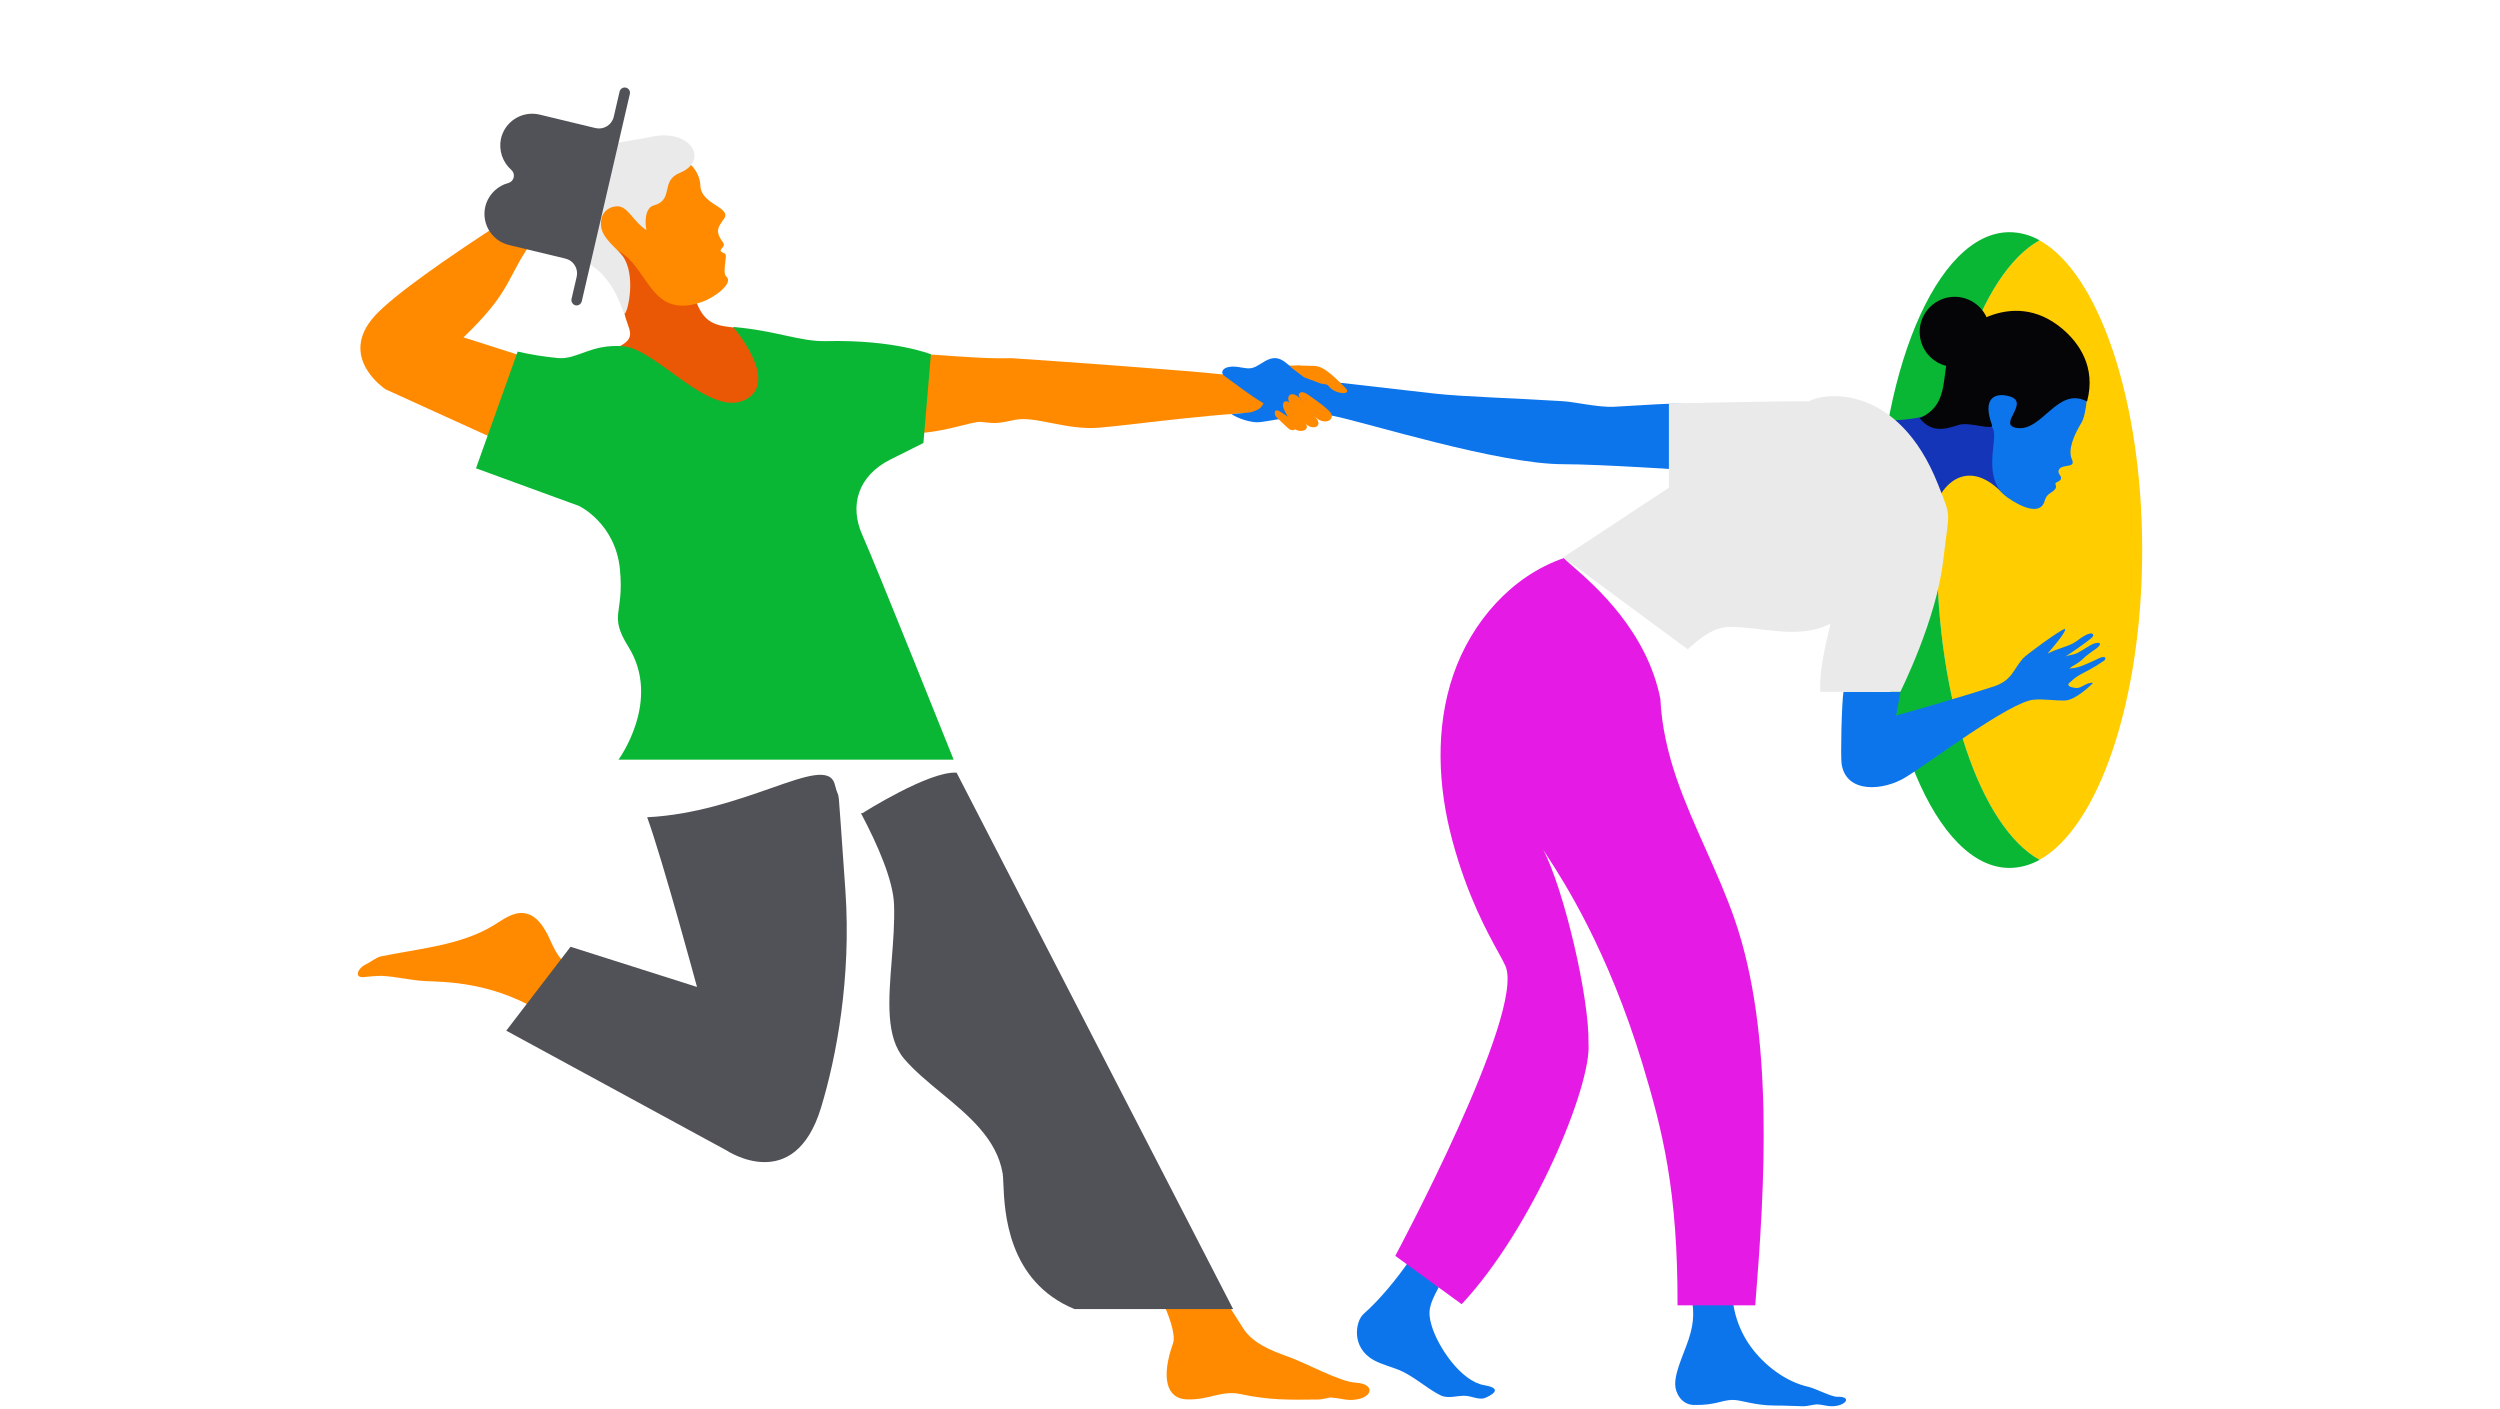 <svg width="440" height="248" viewBox="0 0 440 248" fill="none" xmlns="http://www.w3.org/2000/svg">
	<g clip-path="url(#clip0_5230_494808)">
		<path
			d="M297.351 225.434C297.974 229.837 298.334 231.513 297.562 234.503C296.791 237.492 294.811 241.013 294.833 243.63C294.833 245.131 295.934 247.24 298.122 247.275C301.988 247.336 302.894 246.437 304.897 246.384C306.324 246.344 308.742 247.354 312.23 247.373C315.07 247.388 314.515 247.447 317.271 247.499C318.278 247.518 319.216 247.124 320.025 247.182C320.59 247.219 321.629 247.499 322.403 247.499C324.847 247.499 326.102 245.747 323.336 245.832C322.347 245.863 319.438 244.338 318.339 244.098C314.312 243.212 310.51 240.31 308.092 236.961C305.661 233.577 304.543 229.425 304.945 225.278L297.351 225.434Z"
			fill="#0D75EC"
		/>
		<path
			d="M248.175 221.691C245.797 225.127 242.937 228.645 239.983 231.265C238.596 232.488 237.698 237.14 241.796 239.39C243.202 240.162 244.79 240.526 246.272 241.134C248.735 242.147 251.102 244.351 253.48 245.551C254.905 246.27 256.387 245.578 257.972 245.667C259.029 245.728 260.425 246.46 261.408 246.019C261.976 245.771 265.041 244.433 261.204 243.791C257.13 243.098 253.058 237.035 251.956 233.271C251.216 230.754 251.594 229.591 253.206 226.578L248.175 221.691Z"
			fill="#0D75EC"
		/>
		<path
			d="M358.954 42.298C369.307 48.026 377.025 70.258 377.025 96.812C377.025 123.365 369.307 145.611 358.954 151.325C348.601 145.597 340.88 123.363 340.88 96.812C340.88 70.261 348.601 48.026 358.954 42.298Z"
			fill="#FFCD00"
		/>
		<path
			d="M353.679 40.864C355.534 40.879 357.354 41.372 358.963 42.296C348.611 48.024 340.89 70.256 340.89 96.81C340.89 123.363 348.611 145.595 358.963 151.323C357.354 152.247 355.534 152.741 353.679 152.756C340.787 152.756 330.333 127.706 330.333 96.81C330.333 65.913 340.789 40.864 353.679 40.864Z"
			fill="#0AB735"
		/>
		<path
			d="M224.435 72.687C217.644 72.179 199.13 74.83 193.367 75.282C187.604 75.734 182.224 73.152 178.596 73.897C175.829 74.466 175.531 74.619 172.73 74.257C170.989 74.032 164.391 76.953 157.846 76.133C157.737 75.848 163.17 62.349 163.17 62.349C169.805 62.819 174.004 63.155 178.007 63.036C185.051 63.501 209.688 65.251 215.385 65.923C217.996 66.229 221.582 66.451 224.026 65.479C225.434 64.921 226.068 64.268 227.58 64.347C227.543 64.387 229.342 64.025 229.45 64.839L224.435 72.687Z"
			fill="#FF8A00"
		/>
		<path
			d="M202.013 224.51C203.598 226.426 207.297 234.057 206.46 236.405C204.28 242.537 205.326 246.216 208.933 246.298C213.095 246.396 214.891 244.606 218.503 245.389C223.159 246.396 226.708 246.396 232.001 246.311C233.018 246.295 233.755 245.917 234.379 245.97C235.626 246.079 236.812 246.396 237.579 246.396C241.624 246.396 242.335 243.549 238.598 243.351C235.835 243.206 229.778 239.865 226.79 238.799C223.669 237.687 220.298 236.37 218.63 233.513C218.036 232.49 212.46 224.262 212.851 222.94L202.013 224.51Z"
			fill="#FF8A00"
		/>
		<path
			d="M104.563 171.374C99.16 171.255 97.693 167.306 96.758 165.279C95.823 163.251 94.483 161.018 92.266 160.716C90.297 160.452 88.548 161.837 86.852 162.873C81.06 166.407 73.595 166.968 66.952 168.342C66.305 168.477 64.949 169.489 64.31 169.777C62.989 170.383 62.23 172.156 64.064 171.966C65.078 171.841 66.097 171.768 67.119 171.747C70.081 171.903 71.915 172.513 74.877 172.669C77.839 172.825 87.312 172.656 96.325 178.865L104.563 171.374Z"
			fill="#FF8A00"
		/>
		<path
			d="M86.143 76.838L67.871 68.525C67.871 68.525 59.318 62.938 65.95 55.605C72.583 48.273 104.116 29.239 104.116 29.239C104.116 29.239 102.779 36.225 101.907 37.621C101.035 39.017 95.798 39.017 92.482 44.255C89.166 49.494 89.311 51.952 81.575 59.374L96.15 64.029L86.143 76.838Z"
			fill="#FF8A00"
		/>
		<path
			d="M109.925 55.233C109.224 52.008 106.347 45.287 103.226 42.707C106.207 41.502 117.387 47.428 120.367 46.22C122.84 54.485 123.139 57.012 128.352 57.541C136.879 58.408 143.755 70.178 128.088 77.164C121.786 79.976 104.407 63.385 109.063 60.945C112.173 59.317 110.511 57.945 109.925 55.233Z"
			fill="#EA5806"
		/>
		<path
			d="M123.271 32.72C123.321 34.66 125.451 35.763 126.539 36.49C127.691 37.259 127.881 37.861 127.459 38.451C126.227 40.166 126.011 40.647 126.917 42.199C127.673 43.137 127.467 43.188 126.838 43.991C126.711 44.535 127.646 44.358 127.741 44.911C127.837 45.463 127.194 48.114 127.781 48.611C129.311 49.872 125.551 52.41 123.796 53.052C115.621 56.039 114.501 49.351 110.675 45.54C108.458 43.336 105.057 42.981 104.351 41.311C102.433 36.77 106.486 30.386 116.977 27.896C120.924 26.95 123.199 30.167 123.271 32.72Z"
			fill="#FF8A00"
		/>
		<path
			d="M355.244 79.016C355.889 77.409 353.394 66.44 351.209 66.184C350.234 66.067 344.03 75.001 330.205 73.878C328.329 73.725 332.705 89.283 333.175 90.076C334.121 91.68 338.547 92.521 340.162 91.87C341.219 91.448 340.724 89.682 340.954 88.532C341.396 86.19 345.864 80.14 352.264 86.616C355.477 89.88 355.112 79.344 355.244 79.016Z"
			fill="#1435B8"
		/>
		<path
			d="M350.804 75.525C351.684 77.352 348.632 84.29 353.364 87.599C355.695 89.23 359.196 90.837 359.888 88.078C360.184 86.894 361.154 86.738 361.645 86.159C362.137 85.58 361.608 85.281 361.798 85.033C361.989 84.784 362.47 84.8 362.715 84.319C362.961 83.838 362.094 83.394 362.327 82.767C362.795 81.504 365.442 82.551 364.657 80.849C363.873 79.146 365.072 76.485 366.343 74.388C367.205 72.972 367.815 67.685 366.766 66.401C366.766 66.401 361.569 63.995 357.668 65.568C353.768 67.141 346.848 67.318 350.804 75.525Z"
			fill="#0D75EC"
		/>
		<path
			d="M350.588 74.79C348.881 70.154 351.003 69.131 353.375 69.675C357.696 70.667 351.428 74.679 354.86 75.305C359.426 76.138 362.082 67.873 367.319 70.667C368.955 64.587 365.871 60.311 362.962 57.86C353.928 50.256 344.431 58.537 343.572 60.48C341.316 65.576 343.572 71.037 337.857 73.593C340.235 76.624 343.12 75.218 344.912 74.737C346.704 74.256 350.976 75.842 350.588 74.79Z"
			fill="#050508"
		/>
		<path
			d="M344.029 64.579C347.437 64.579 350.199 61.816 350.199 58.407C350.199 54.999 347.437 52.236 344.029 52.236C340.622 52.236 337.86 54.999 337.86 58.407C337.86 61.816 340.622 64.579 344.029 64.579Z"
			fill="#050508"
		/>
		<path
			d="M109.614 45.104C108.631 43.742 105.896 41.932 105.767 39.651C105.595 36.629 108.229 36.085 109.202 36.384C110.727 36.849 111.617 39.061 113.768 40.518C113.475 39.059 113.504 36.579 115.089 36.143C118.68 35.16 116.167 31.832 119.618 30.436C124.874 28.306 121.676 22.591 114.645 24.074C109.461 25.169 103.811 25.245 100.593 29.239C97.686 32.873 97.224 38.456 99.46 42.542C100.657 44.733 104.216 46.412 105.92 48.225C108.708 51.18 109.329 54.233 109.918 55.232C110.547 54.92 111.966 48.363 109.614 45.104Z"
			fill="#EAEAEA"
		/>
		<path
			d="M324.449 121.764C324.13 123.828 323.921 133.098 324.122 134.451C324.915 139.738 331.52 139.185 335.383 136.804C339.823 134.076 353.819 123.453 357.976 123.138C359.778 123.001 361.585 123.321 363.39 123.291C365.194 123.262 367.76 120.804 368.204 120.384C368.648 119.964 367.575 120.241 367.292 120.365C366.65 120.648 366.04 121.158 365.35 121.082C364.883 121.021 363.99 120.905 364.029 120.437C364.045 120.246 364.463 119.987 364.595 119.853C365.387 119.028 366.505 118.531 367.546 117.973C368.509 117.46 369.44 116.889 370.334 116.263C370.772 115.896 370.619 115.269 369.301 115.914C367.982 116.559 367.763 116.612 367.02 116.942C366.136 117.36 365.18 117.604 364.204 117.664C364.795 117.135 365.789 116.789 366.582 115.967C367.174 115.354 368.476 114.487 369.023 114.08C369.673 113.596 370.011 112.89 368.714 113.218C367.921 113.414 366.722 114.384 365.58 114.942C364.819 115.312 364.143 115.24 363.466 115.576C363.918 115.293 364.787 114.73 365.625 114.13C366.463 113.53 367.942 112.507 368.291 112.079C368.696 111.585 368.13 111.17 366.97 111.841C366.177 112.238 365.435 112.957 364.79 113.266C363.345 113.958 362.169 114.141 360.372 115.034C364.262 110.561 363.39 110.69 363.39 110.69C362.563 110.88 356.578 115.253 356.023 115.896C354.274 117.926 354.12 119.731 350.947 120.802C347.773 121.872 336.979 125.065 333.724 125.921L334.482 121.79L324.449 121.764Z"
			fill="#0D75EC"
		/>
		<path
			d="M234.684 73.204C233.099 72.889 231.461 72.575 229.878 72.911C229.085 73.082 228.316 73.418 227.5 73.582C226.873 73.692 226.239 73.75 225.603 73.754C224.363 73.796 222.577 74.282 221.338 74.317C220.241 74.356 218.016 73.77 216.738 72.868C216.738 72.868 219.85 72.657 220.292 72.511C221.7 72.041 221.792 71.909 222.405 71.002C220.212 69.707 217.522 67.651 215.467 66.147C214.642 65.544 215.202 64.23 217.876 64.582C219.118 64.746 219.93 65.089 221.047 64.51C222.165 63.932 223.24 62.943 224.514 63.03C225.692 63.107 226.583 64.066 227.484 64.828C229.381 66.432 232.024 67.55 234.486 67.207C240.151 67.852 246.765 68.618 252.43 69.263C257.401 69.829 267.103 70.098 275.12 70.614C277.253 70.751 281.33 71.724 284.033 71.592C289.764 71.311 294.24 70.823 297.567 71.185L297.303 82.757C297.303 82.757 281.549 81.699 275.125 81.699C263.792 81.723 240.389 74.335 234.684 73.204Z"
			fill="#0D75EC"
		/>
		<path
			d="M231.718 73.68C232.791 75.115 230.992 75.794 229.771 74.557C229.285 74.071 227.205 71.288 226.965 70.899C226.222 69.712 227.335 68.473 228.97 70.307C229.945 71.382 230.863 72.508 231.718 73.68Z"
			fill="#FF8A00"
		/>
		<path
			d="M231.576 73.495C230.95 72.967 229.568 71.019 228.799 70.123C228.204 69.43 228.841 68.521 230.12 69.401C231.885 70.622 233.161 71.558 233.951 72.351C235.27 73.683 233.391 75.02 231.576 73.495Z"
			fill="#FF8A00"
		/>
		<path
			d="M227.246 64.614C228.533 64.18 230.567 64.423 231.326 64.405C233.114 64.36 235.461 66.974 236.742 68.219C238.209 69.646 234.911 69.437 233.852 67.955C233.495 67.458 232.729 67.677 232.179 67.407C231.629 67.138 229.37 66.408 229.415 66.324L227.246 64.614Z"
			fill="#FF8A00"
		/>
		<path
			d="M226.195 72.49C225.191 70.751 226.32 70.021 227.318 71.205C227.916 71.916 229.131 73.637 229.556 74.147C231.078 75.982 228.351 76.262 227.707 75.3C227.202 74.586 226.74 73.434 226.195 72.49Z"
			fill="#FF8A00"
		/>
		<path
			d="M224.736 73.505C224.097 72.91 224.226 71.673 225.378 72.495C225.6 72.654 227.151 73.582 227.994 74.322C228.705 74.946 228.01 76.135 226.919 75.543C226.752 75.451 225 73.748 224.736 73.505Z"
			fill="#FF8A00"
		/>
		<path
			d="M110.158 15.423C109.919 15.369 109.668 15.411 109.46 15.541C109.253 15.67 109.104 15.877 109.048 16.116L108.021 20.549C107.941 20.892 107.794 21.215 107.588 21.502C107.383 21.788 107.123 22.03 106.823 22.215C106.523 22.4 106.19 22.524 105.842 22.58C105.495 22.635 105.139 22.621 104.797 22.539L94.933 20.16C94.204 19.991 93.448 19.968 92.71 20.095C91.971 20.222 91.266 20.494 90.635 20.897C90.003 21.3 89.458 21.824 89.032 22.44C88.606 23.056 88.307 23.751 88.153 24.484C87.96 25.472 88.029 26.494 88.353 27.447C88.678 28.4 89.246 29.251 90.002 29.916V29.916C90.181 30.077 90.313 30.283 90.386 30.512C90.458 30.741 90.468 30.986 90.414 31.22C90.36 31.454 90.244 31.67 90.079 31.845C89.914 32.019 89.705 32.146 89.474 32.213H89.448C88.573 32.452 87.767 32.897 87.098 33.509C86.428 34.121 85.914 34.884 85.598 35.734C85.327 36.482 85.218 37.279 85.278 38.073C85.338 38.866 85.565 39.638 85.945 40.337C86.325 41.037 86.848 41.648 87.481 42.13C88.114 42.612 88.842 42.954 89.617 43.135L99.523 45.514C100.207 45.678 100.798 46.106 101.168 46.705C101.537 47.303 101.656 48.024 101.497 48.709L100.598 52.574C100.541 52.799 100.567 53.037 100.672 53.244C100.777 53.451 100.954 53.613 101.169 53.7C101.271 53.738 101.379 53.758 101.489 53.758C101.698 53.757 101.9 53.686 102.064 53.556C102.227 53.426 102.342 53.245 102.39 53.041L110.853 16.534C110.881 16.415 110.884 16.292 110.864 16.172C110.844 16.052 110.8 15.937 110.736 15.834C110.671 15.731 110.587 15.642 110.488 15.571C110.389 15.501 110.277 15.45 110.158 15.423V15.423Z"
			fill="#515258"
		/>
		<path
			fill-rule="evenodd"
			clip-rule="evenodd"
			d="M116.137 125.581L144.843 123.115L145.076 124.572C133.692 125.324 120.142 126.859 114.508 129.98C115.305 127.359 116.137 125.581 116.137 125.581ZM113.898 143.826C113.899 143.829 113.9 143.832 113.901 143.835C116.652 151.432 122.671 173.704 122.671 173.704L100.417 166.633L89.1 181.398L127.916 202.499C127.916 202.499 139.783 210.428 144.497 194.963C147.213 186.055 149.835 172.033 148.801 156.901C148.038 145.686 147.639 140.605 147.639 140.605L147.533 139.946C147.312 139.424 147.111 138.818 146.937 138.115C146.178 135.039 141.984 136.51 135.636 138.737C129.856 140.764 122.291 143.418 113.908 143.835C113.905 143.832 113.901 143.829 113.898 143.826ZM151.534 143.135C154.573 148.879 157.217 155.029 157.355 159.242C157.461 162.451 157.195 165.788 156.938 169.03C156.383 176.016 155.863 182.557 159.168 186.394C160.984 188.502 163.304 190.417 165.657 192.36C170.485 196.345 175.449 200.444 176.473 206.556C176.533 206.914 176.557 207.511 176.589 208.29V208.29V208.29C176.794 213.237 177.301 225.507 189.092 230.39H217.027L168.352 135.972L168.359 135.988C163.542 135.662 151.826 143.093 151.826 143.093C151.826 143.093 151.718 143.121 151.534 143.135ZM162.113 123.87L161.863 123.385L159.47 123.925C160.575 123.897 161.472 123.88 162.113 123.87Z"
			fill="#515258"
		/>
		<path
			d="M91.107 61.875L83.774 82.42L101.927 89.055C101.927 89.055 108.327 92.094 109.112 100.228C109.888 108.26 107.019 108.086 110.612 113.859C116.502 123.316 108.85 133.706 108.85 133.706H167.843C167.843 133.706 154.142 99.443 151.788 94.204C149.434 88.965 150.995 83.729 156.761 80.848L162.521 77.966L163.842 62.353C163.842 62.353 157.395 59.752 145.41 60.035C140.754 60.146 136.732 58.209 129.027 57.54C129.027 57.54 137.406 67.23 131.122 70.373C124.839 73.515 115.493 61.41 109.74 60.944C103.988 60.479 101.684 63.286 98.281 63.024C95.866 62.801 93.47 62.417 91.107 61.875V61.875Z"
			fill="#0AB735"
		/>
		<path
			fill-rule="evenodd"
			clip-rule="evenodd"
			d="M293.86 111.4C293.895 111.305 293.93 111.21 293.966 111.115L290.835 108.952L293.965 111.115C293.929 111.21 293.895 111.305 293.86 111.4ZM275.239 98.221L275.232 98.224C266.01 101.38 258.957 109.51 255.787 118.743C252.582 128.097 253.052 138.427 255.628 147.974C258.255 157.708 261.745 164.049 263.699 167.598C264.276 168.647 264.719 169.452 264.966 170.029C268.496 178.273 245.569 221.03 245.569 221.03L257.253 229.538C269.936 215.955 280.107 191.029 279.578 183.686C279.755 175.654 275.263 156.554 271.604 149.526C271.739 149.779 272.035 150.235 272.463 150.895C275.138 155.019 282.97 167.097 289.07 187.228C292.602 198.919 295.303 209.558 295.245 229.739H308.924C310.636 208.509 312.264 181.9 305.286 161.777C303.83 157.575 302.018 153.518 300.206 149.461C298.359 145.324 296.512 141.187 295.044 136.902C293.533 132.477 292.449 127.775 292.235 123.107C292.234 123.086 292.233 123.065 292.232 123.044C289.874 111.058 280.691 103.055 276.829 99.689C276.05 99.01 275.488 98.52 275.241 98.224C275.24 98.223 275.24 98.222 275.239 98.221Z"
			fill="#E51AE5"
		/>
		<path
			d="M341.081 85.215C343.572 91.5 343.031 89.597 342.016 98.571C340.824 109.117 334.454 121.762 334.454 121.762H320.372C320.19 117.824 321.26 113.769 322.119 109.918C322.119 109.889 322.119 109.857 322.138 109.828L322.04 109.807C319.421 111.189 316.324 111.348 313.368 111.129C310.411 110.909 307.48 110.336 304.518 110.336C301.556 110.336 299.234 112.294 297.043 114.285L275.128 98.1L293.743 85.823L293.727 85.796V71.013C293.727 71.013 313.973 70.561 318.396 70.627C321.181 68.988 334.099 67.608 341.081 85.215Z"
			fill="#EAEAEA"
		/>
	</g>
	<defs>
		<clipPath id="clip0_5230_494808">
			<rect width="440" height="247.5" fill="white" />
		</clipPath>
	</defs>
</svg>
